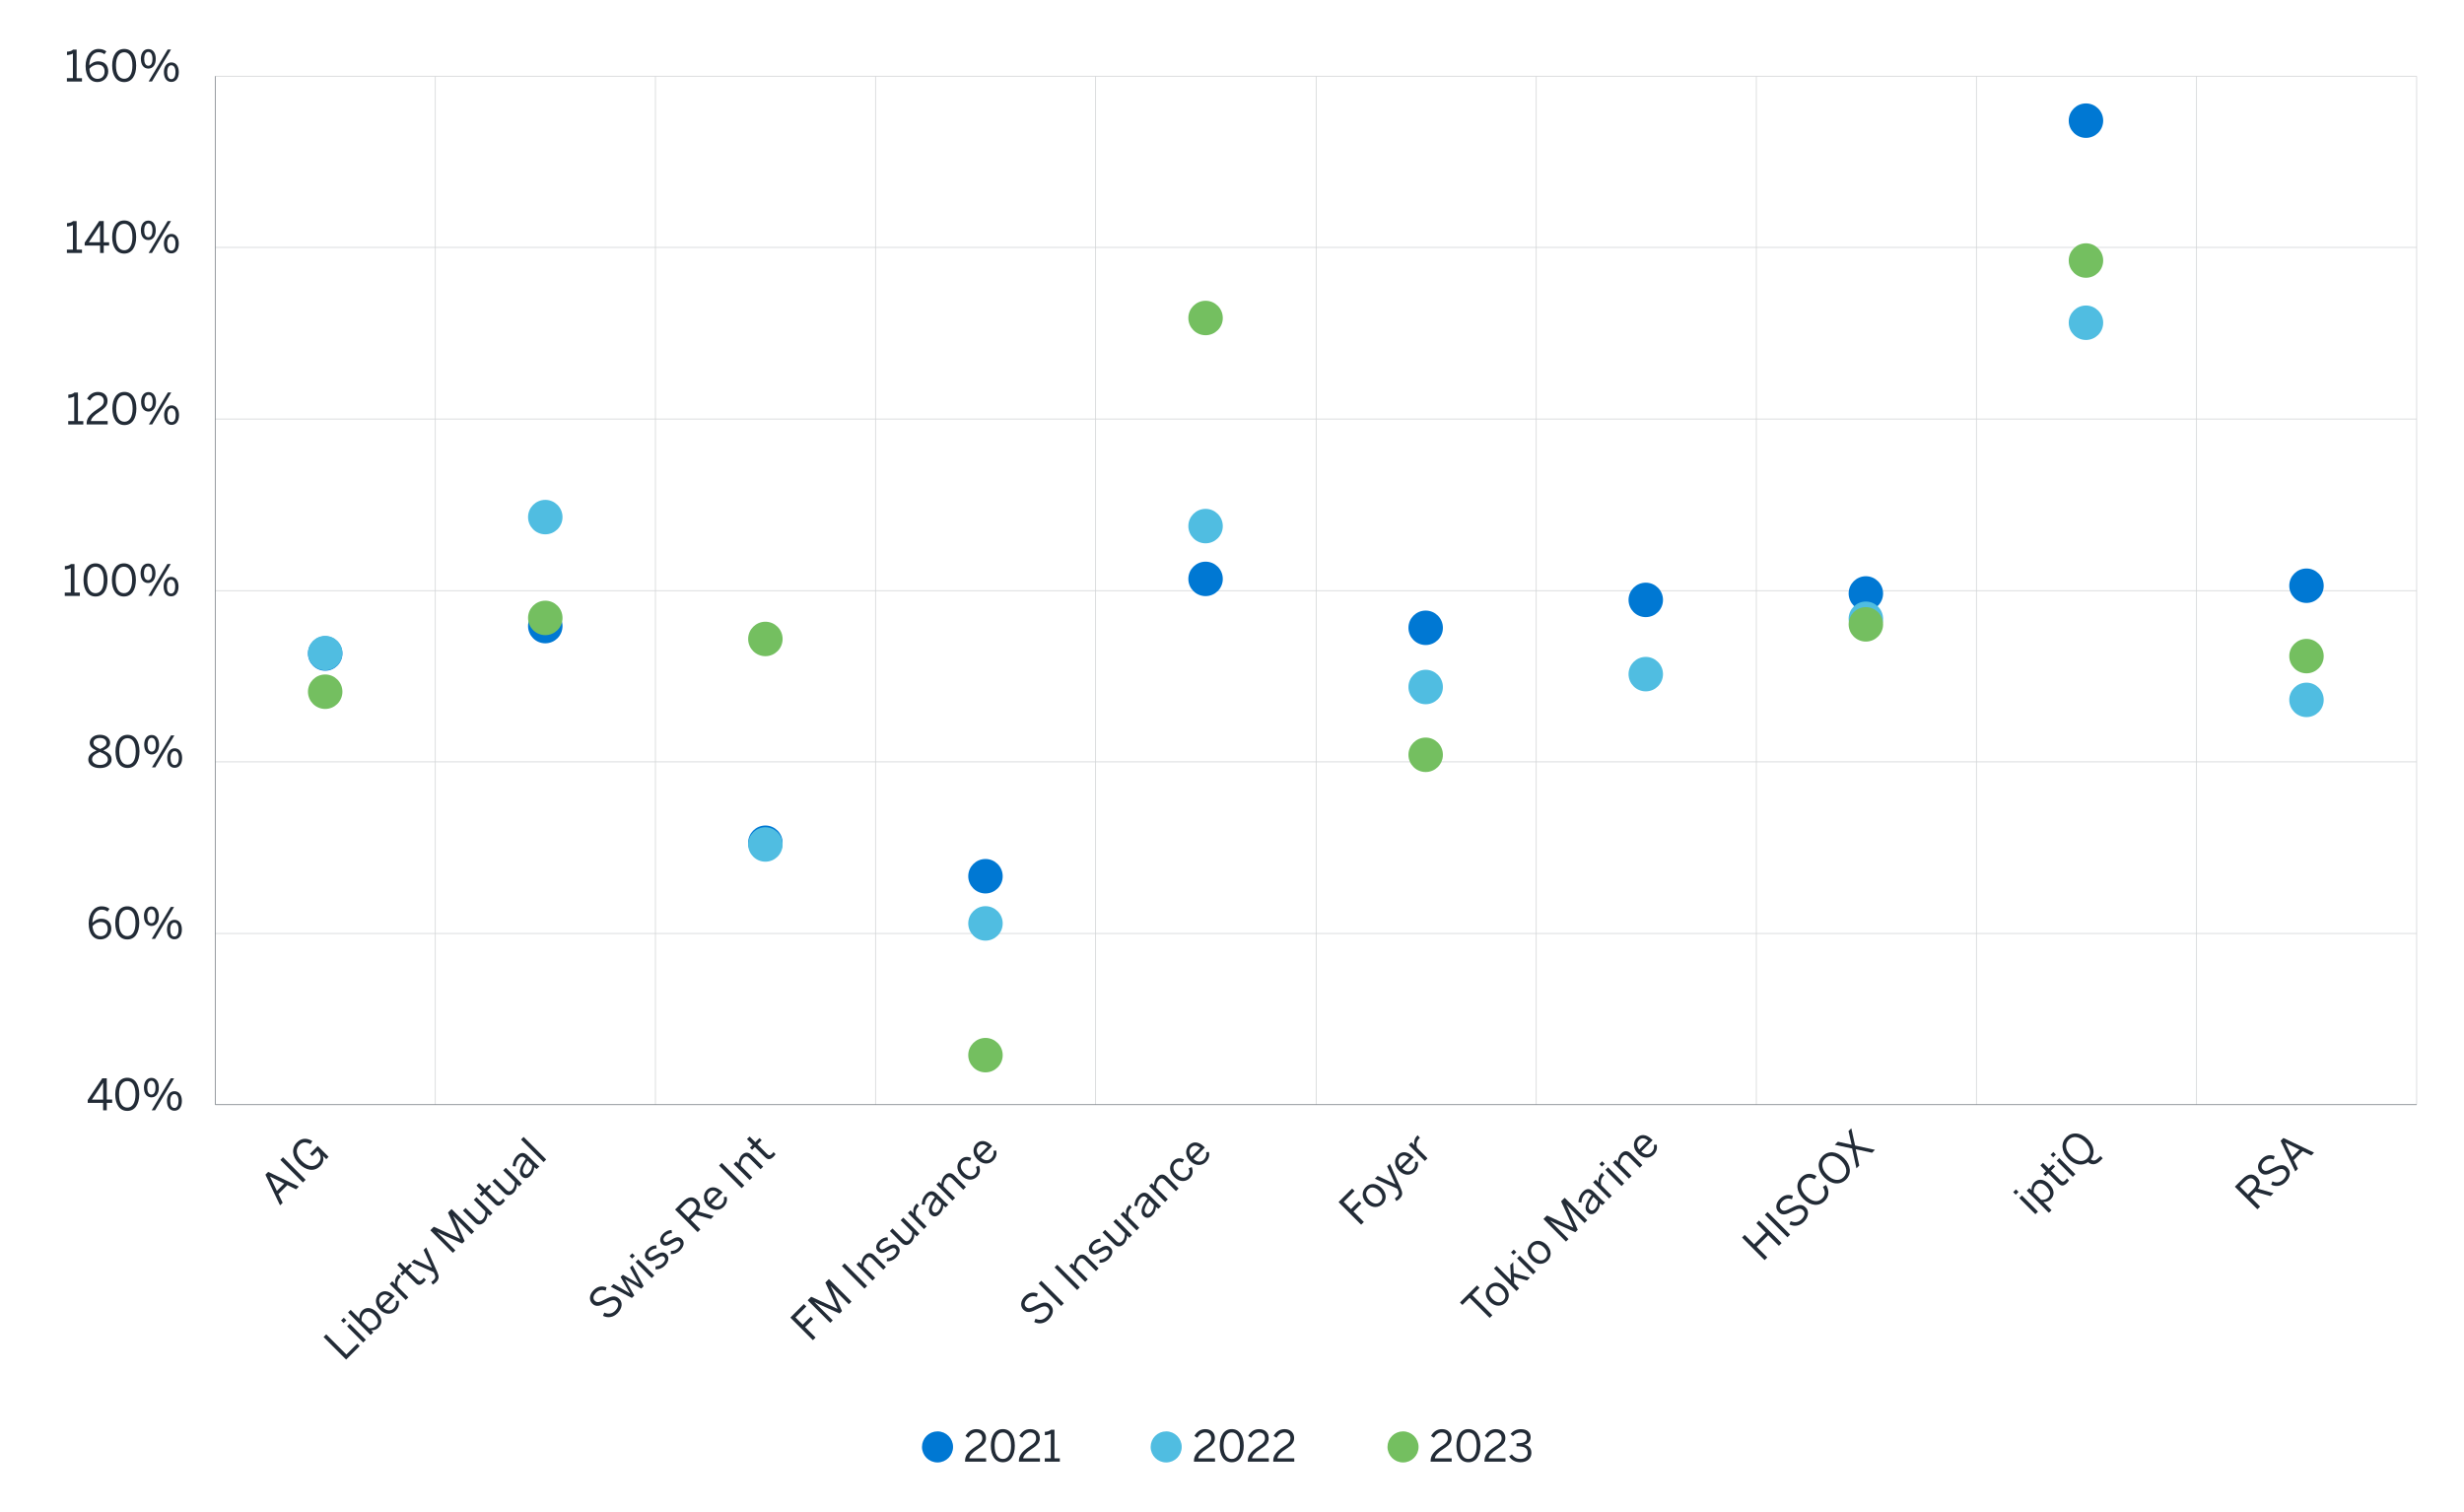 <?xml version="1.0" encoding="UTF-8"?><svg id="a" xmlns="http://www.w3.org/2000/svg" viewBox="0 0 800 491"><defs><style>.b{fill:#222b36;}.c{stroke:#7a8086;}.c,.d,.e,.f,.g{fill:none;stroke-linejoin:round;}.c,.g{stroke-width:.25px;}.h{fill:#74bf60;}.d{stroke:#50bde1;}.d,.e,.f{stroke-width:.75px;}.e{stroke:#0078d3;}.f{stroke:#74bf60;}.i{fill:#0078d3;}.g{stroke:#d3d5d7;}.j{fill:#50bde1;}</style></defs><path class="g" d="M69.88,303.06h714.74M69.88,247.34h714.74M69.88,191.76h714.74M69.88,136.04h714.74M69.88,80.32h714.74M69.88,24.74h714.74"/><path class="g" d="M141.34,24.74v333.9M212.8,24.74v333.9M284.26,24.74v333.9M355.72,24.74v333.9M427.32,24.74v333.9M498.78,24.74v333.9M570.24,24.74v333.9M641.7,24.74v333.9M713.16,24.74v333.9M784.62,24.74v333.9"/><line class="c" x1="69.88" y1="358.64" x2="69.88" y2="24.74"/><line class="c" x1="69.88" y1="358.64" x2="784.62" y2="358.64"/><path class="i" d="M110.8,212.17c0,2.89-2.34,5.22-5.22,5.22s-5.22-2.34-5.22-5.22,2.34-5.22,5.22-5.22,5.22,2.34,5.22,5.22h0Z"/><path class="e" d="M110.8,212.17c0,2.89-2.34,5.22-5.22,5.22s-5.22-2.34-5.22-5.22,2.34-5.22,5.22-5.22,5.22,2.34,5.22,5.22h0Z"/><path class="i" d="M182.26,203.26c0,2.89-2.34,5.22-5.22,5.22s-5.22-2.34-5.22-5.22,2.34-5.22,5.22-5.22,5.22,2.34,5.22,5.22h0Z"/><path class="e" d="M182.26,203.26c0,2.89-2.34,5.22-5.22,5.22s-5.22-2.34-5.22-5.22,2.34-5.22,5.22-5.22,5.22,2.34,5.22,5.22h0Z"/><path class="i" d="M253.72,273.6c0,2.89-2.34,5.22-5.22,5.22s-5.22-2.34-5.22-5.22,2.34-5.22,5.22-5.22,5.22,2.34,5.22,5.22h0Z"/><path class="e" d="M253.72,273.6c0,2.89-2.34,5.22-5.22,5.22s-5.22-2.34-5.22-5.22,2.34-5.22,5.22-5.22,5.22,2.34,5.22,5.22h0Z"/><path class="i" d="M325.18,284.47c0,2.89-2.34,5.22-5.22,5.22s-5.22-2.34-5.22-5.22,2.34-5.22,5.22-5.22,5.22,2.34,5.22,5.22h0Z"/><path class="e" d="M325.18,284.47c0,2.89-2.34,5.22-5.22,5.22s-5.22-2.34-5.22-5.22,2.34-5.22,5.22-5.22,5.22,2.34,5.22,5.22h0Z"/><path class="i" d="M396.64,187.94c0,2.89-2.34,5.22-5.22,5.22s-5.22-2.34-5.22-5.22,2.34-5.22,5.22-5.22,5.22,2.34,5.22,5.22h0Z"/><path class="e" d="M396.64,187.94c0,2.89-2.34,5.22-5.22,5.22s-5.22-2.34-5.22-5.22,2.34-5.22,5.22-5.22,5.22,2.34,5.22,5.22h0Z"/><path class="i" d="M468.1,203.82c0,2.89-2.34,5.22-5.22,5.22s-5.22-2.34-5.22-5.22,2.34-5.22,5.22-5.22,5.22,2.34,5.22,5.22h0Z"/><path class="e" d="M468.1,203.82c0,2.89-2.34,5.22-5.22,5.22s-5.22-2.34-5.22-5.22,2.34-5.22,5.22-5.22,5.22,2.34,5.22,5.22h0Z"/><path class="i" d="M539.56,194.76c0,2.89-2.34,5.22-5.22,5.22s-5.22-2.34-5.22-5.22,2.34-5.22,5.22-5.22,5.22,2.34,5.22,5.22h0Z"/><path class="e" d="M539.56,194.76c0,2.89-2.34,5.22-5.22,5.22s-5.22-2.34-5.22-5.22,2.34-5.22,5.22-5.22,5.22,2.34,5.22,5.22h0Z"/><path class="i" d="M611.02,192.67c0,2.89-2.34,5.22-5.22,5.22s-5.22-2.34-5.22-5.22,2.34-5.22,5.22-5.22,5.22,2.34,5.22,5.22h0Z"/><path class="e" d="M611.02,192.67c0,2.89-2.34,5.22-5.22,5.22s-5.22-2.34-5.22-5.22,2.34-5.22,5.22-5.22,5.22,2.34,5.22,5.22h0Z"/><path class="i" d="M682.48,39.17c0,2.89-2.34,5.22-5.22,5.22s-5.22-2.34-5.22-5.22,2.34-5.22,5.22-5.22,5.22,2.34,5.22,5.22h0Z"/><path class="e" d="M682.48,39.17c0,2.89-2.34,5.22-5.22,5.22s-5.22-2.34-5.22-5.22,2.34-5.22,5.22-5.22,5.22,2.34,5.22,5.22h0Z"/><path class="i" d="M754.08,190.16c0,2.89-2.34,5.22-5.22,5.22s-5.22-2.34-5.22-5.22,2.34-5.22,5.22-5.22,5.22,2.34,5.22,5.22h0Z"/><path class="e" d="M754.08,190.16c0,2.89-2.34,5.22-5.22,5.22s-5.22-2.34-5.22-5.22,2.34-5.22,5.22-5.22,5.22,2.34,5.22,5.22h0Z"/><path class="j" d="M110.8,212.03c0,2.89-2.34,5.22-5.22,5.22s-5.22-2.34-5.22-5.22,2.34-5.22,5.22-5.22,5.22,2.34,5.22,5.22h0Z"/><path class="d" d="M110.8,212.03c0,2.89-2.34,5.22-5.22,5.22s-5.22-2.34-5.22-5.22,2.34-5.22,5.22-5.22,5.22,2.34,5.22,5.22h0Z"/><path class="j" d="M182.26,167.88c0,2.89-2.34,5.22-5.22,5.22s-5.22-2.34-5.22-5.22,2.34-5.22,5.22-5.22,5.22,2.34,5.22,5.22h0Z"/><path class="d" d="M182.26,167.88c0,2.89-2.34,5.22-5.22,5.22s-5.22-2.34-5.22-5.22,2.34-5.22,5.22-5.22,5.22,2.34,5.22,5.22h0Z"/><path class="j" d="M253.72,274.16c0,2.89-2.34,5.22-5.22,5.22s-5.22-2.34-5.22-5.22,2.34-5.22,5.22-5.22,5.22,2.34,5.22,5.22h0Z"/><path class="d" d="M253.72,274.16c0,2.89-2.34,5.22-5.22,5.22s-5.22-2.34-5.22-5.22,2.34-5.22,5.22-5.22,5.22,2.34,5.22,5.22h0Z"/><path class="j" d="M325.18,299.79c0,2.89-2.34,5.22-5.22,5.22s-5.22-2.34-5.22-5.22,2.34-5.22,5.22-5.22,5.22,2.34,5.22,5.22h0Z"/><path class="d" d="M325.18,299.79c0,2.89-2.34,5.22-5.22,5.22s-5.22-2.34-5.22-5.22,2.34-5.22,5.22-5.22,5.22,2.34,5.22,5.22h0Z"/><path class="j" d="M396.64,170.8c0,2.89-2.34,5.22-5.22,5.22s-5.22-2.34-5.22-5.22,2.34-5.22,5.22-5.22,5.22,2.34,5.22,5.22h0Z"/><path class="d" d="M396.64,170.8c0,2.89-2.34,5.22-5.22,5.22s-5.22-2.34-5.22-5.22,2.34-5.22,5.22-5.22,5.22,2.34,5.22,5.22h0Z"/><path class="j" d="M468.1,223.04c0,2.89-2.34,5.22-5.22,5.22s-5.22-2.34-5.22-5.22,2.34-5.22,5.22-5.22,5.22,2.34,5.22,5.22h0Z"/><path class="d" d="M468.1,223.04c0,2.89-2.34,5.22-5.22,5.22s-5.22-2.34-5.22-5.22,2.34-5.22,5.22-5.22,5.22,2.34,5.22,5.22h0Z"/><path class="j" d="M539.56,218.86c0,2.89-2.34,5.22-5.22,5.22s-5.22-2.34-5.22-5.22,2.34-5.22,5.22-5.22,5.22,2.34,5.22,5.22h0Z"/><path class="d" d="M539.56,218.86c0,2.89-2.34,5.22-5.22,5.22s-5.22-2.34-5.22-5.22,2.34-5.22,5.22-5.22,5.22,2.34,5.22,5.22h0Z"/><path class="j" d="M611.02,200.89c0,2.89-2.34,5.22-5.22,5.22s-5.22-2.34-5.22-5.22,2.34-5.22,5.22-5.22,5.22,2.34,5.22,5.22h0Z"/><path class="d" d="M611.02,200.89c0,2.89-2.34,5.22-5.22,5.22s-5.22-2.34-5.22-5.22,2.34-5.22,5.22-5.22,5.22,2.34,5.22,5.22h0Z"/><path class="j" d="M682.48,104.78c0,2.89-2.34,5.22-5.22,5.22s-5.22-2.34-5.22-5.22,2.34-5.22,5.22-5.22,5.22,2.34,5.22,5.22h0Z"/><path class="d" d="M682.48,104.78c0,2.89-2.34,5.22-5.22,5.22s-5.22-2.34-5.22-5.22,2.34-5.22,5.22-5.22,5.22,2.34,5.22,5.22h0Z"/><path class="j" d="M754.08,227.22c0,2.89-2.34,5.22-5.22,5.22s-5.22-2.34-5.22-5.22,2.34-5.22,5.22-5.22,5.22,2.34,5.22,5.22h0Z"/><path class="d" d="M754.08,227.22c0,2.89-2.34,5.22-5.22,5.22s-5.22-2.34-5.22-5.22,2.34-5.22,5.22-5.22,5.22,2.34,5.22,5.22h0Z"/><path class="h" d="M110.8,224.57c0,2.89-2.34,5.22-5.22,5.22s-5.22-2.34-5.22-5.22,2.34-5.22,5.22-5.22,5.22,2.34,5.22,5.22h0Z"/><path class="f" d="M110.8,224.57c0,2.89-2.34,5.22-5.22,5.22s-5.22-2.34-5.22-5.22,2.34-5.22,5.22-5.22,5.22,2.34,5.22,5.22h0Z"/><path class="h" d="M182.26,200.61c0,2.89-2.34,5.22-5.22,5.22s-5.22-2.34-5.22-5.22,2.34-5.22,5.22-5.22,5.22,2.34,5.22,5.22h0Z"/><path class="f" d="M182.26,200.61c0,2.89-2.34,5.22-5.22,5.22s-5.22-2.34-5.22-5.22,2.34-5.22,5.22-5.22,5.22,2.34,5.22,5.22h0Z"/><path class="h" d="M253.72,207.44c0,2.89-2.34,5.22-5.22,5.22s-5.22-2.34-5.22-5.22,2.34-5.22,5.22-5.22,5.22,2.34,5.22,5.22h0Z"/><path class="f" d="M253.72,207.44c0,2.89-2.34,5.22-5.22,5.22s-5.22-2.34-5.22-5.22,2.34-5.22,5.22-5.22,5.22,2.34,5.22,5.22h0Z"/><path class="h" d="M325.18,342.56c0,2.89-2.34,5.22-5.22,5.22s-5.22-2.34-5.22-5.22,2.34-5.22,5.22-5.22,5.22,2.34,5.22,5.22h0Z"/><path class="f" d="M325.18,342.56c0,2.89-2.34,5.22-5.22,5.22s-5.22-2.34-5.22-5.22,2.34-5.22,5.22-5.22,5.22,2.34,5.22,5.22h0Z"/><path class="h" d="M396.64,103.24c0,2.89-2.34,5.22-5.22,5.22s-5.22-2.34-5.22-5.22,2.34-5.22,5.22-5.22,5.22,2.34,5.22,5.22h0Z"/><path class="f" d="M396.64,103.24c0,2.89-2.34,5.22-5.22,5.22s-5.22-2.34-5.22-5.22,2.34-5.22,5.22-5.22,5.22,2.34,5.22,5.22h0Z"/><path class="h" d="M468.1,245.05c0,2.89-2.34,5.22-5.22,5.22s-5.22-2.34-5.22-5.22,2.34-5.22,5.22-5.22,5.22,2.34,5.22,5.22h0Z"/><path class="f" d="M468.1,245.05c0,2.89-2.34,5.22-5.22,5.22s-5.22-2.34-5.22-5.22,2.34-5.22,5.22-5.22,5.22,2.34,5.22,5.22h0Z"/><path class="h" d="M611.02,202.7c0,2.89-2.34,5.22-5.22,5.22s-5.22-2.34-5.22-5.22,2.34-5.22,5.22-5.22,5.22,2.34,5.22,5.22h0Z"/><path class="f" d="M611.02,202.7c0,2.89-2.34,5.22-5.22,5.22s-5.22-2.34-5.22-5.22,2.34-5.22,5.22-5.22,5.22,2.34,5.22,5.22h0Z"/><path class="h" d="M682.48,84.58c0,2.89-2.34,5.22-5.22,5.22s-5.22-2.34-5.22-5.22,2.34-5.22,5.22-5.22,5.22,2.34,5.22,5.22h0Z"/><path class="f" d="M682.48,84.58c0,2.89-2.34,5.22-5.22,5.22s-5.22-2.34-5.22-5.22,2.34-5.22,5.22-5.22,5.22,2.34,5.22,5.22h0Z"/><path class="h" d="M754.08,213.01c0,2.89-2.34,5.22-5.22,5.22s-5.22-2.34-5.22-5.22,2.34-5.22,5.22-5.22,5.22,2.34,5.22,5.22h0Z"/><path class="f" d="M754.08,213.01c0,2.89-2.34,5.22-5.22,5.22s-5.22-2.34-5.22-5.22,2.34-5.22,5.22-5.22,5.22,2.34,5.22,5.22h0Z"/><path class="b" d="M33.48,360.46v-2.4h-5v-.94l4.72-7.03h1.47v6.89h1.75v1.08h-1.75v2.4h-1.19ZM29.84,356.99h3.64v-5.45h-.03l-3.61,5.45Z"/><path class="b" d="M37.42,355.28c0-3.24,1.43-5.38,3.91-5.38s3.88,2.14,3.88,5.38-1.39,5.38-3.88,5.38-3.91-2.14-3.91-5.38ZM43.99,355.28c0-2.82-1.04-4.29-2.66-4.29s-2.68,1.47-2.68,4.29,1.04,4.3,2.68,4.3,2.66-1.48,2.66-4.3Z"/><path class="b" d="M46.73,353.13c0-1.95.95-3.19,2.44-3.19s2.4,1.23,2.4,3.15-.88,3.18-2.41,3.18-2.42-1.27-2.42-3.14ZM50.49,353.12c0-1.37-.48-2.25-1.34-2.25s-1.34.94-1.34,2.23c0,1.37.46,2.26,1.36,2.26s1.33-.94,1.33-2.23ZM49.25,360.46l6.19-10.37h1.09l-6.19,10.37h-1.09ZM54.21,357.46c0-1.95.95-3.19,2.44-3.19s2.4,1.23,2.4,3.15-.9,3.18-2.42,3.18-2.41-1.29-2.41-3.14ZM57.97,357.44c0-1.37-.48-2.24-1.36-2.24s-1.34.94-1.34,2.23c0,1.37.46,2.27,1.36,2.27s1.34-.97,1.34-2.25Z"/><path class="b" d="M28.79,299.8c0-3.33,1.79-5.56,4.2-5.56,1.15,0,1.98.36,2.54.81l-.62.91c-.52-.39-1.06-.64-1.96-.64-1.79,0-2.93,1.81-2.96,4.27.67-.7,1.62-1.32,2.89-1.32,2.12,0,3.26,1.3,3.26,3.25s-1.48,3.47-3.57,3.47-3.78-1.67-3.78-5.2ZM34.96,301.56c0-1.29-.64-2.23-2.25-2.23-1.09,0-2.1.6-2.68,1.37.2,2.27,1.26,3.25,2.62,3.25s2.31-.88,2.31-2.4Z"/><path class="b" d="M37.42,299.62c0-3.24,1.43-5.38,3.91-5.38s3.88,2.14,3.88,5.38-1.39,5.38-3.88,5.38-3.91-2.14-3.91-5.38ZM43.99,299.62c0-2.82-1.04-4.29-2.66-4.29s-2.68,1.47-2.68,4.29,1.04,4.3,2.68,4.3,2.66-1.48,2.66-4.3Z"/><path class="b" d="M46.73,297.48c0-1.95.95-3.19,2.44-3.19s2.4,1.23,2.4,3.15-.88,3.18-2.41,3.18-2.42-1.27-2.42-3.14ZM50.49,297.47c0-1.37-.48-2.25-1.34-2.25s-1.34.94-1.34,2.23c0,1.37.46,2.26,1.36,2.26s1.33-.94,1.33-2.23ZM49.25,304.81l6.19-10.37h1.09l-6.19,10.37h-1.09ZM54.21,301.81c0-1.95.95-3.19,2.44-3.19s2.4,1.23,2.4,3.15-.9,3.18-2.42,3.18-2.41-1.29-2.41-3.14ZM57.97,301.78c0-1.37-.48-2.24-1.36-2.24s-1.34.94-1.34,2.23c0,1.37.46,2.27,1.36,2.27s1.34-.97,1.34-2.25Z"/><path class="b" d="M28.67,246.6c0-1.43,1.04-2.26,2.66-2.94-1.36-.63-2.19-1.29-2.19-2.56s1.2-2.55,3.32-2.55,3.29,1.27,3.29,2.55c0,1.2-.8,1.89-2.2,2.52,1.68.73,2.68,1.46,2.68,2.98s-1.39,2.76-3.77,2.76-3.8-1.2-3.8-2.76ZM35.01,246.53c0-1.09-.92-1.7-2.63-2.41-1.68.76-2.48,1.37-2.48,2.41s1.05,1.81,2.56,1.81,2.55-.7,2.55-1.81ZM34.56,241.16c0-.78-.64-1.58-2.1-1.58s-2.12.76-2.12,1.54c0,.95.69,1.4,2.17,2.05,1.44-.64,2.04-1.09,2.04-2Z"/><path class="b" d="M37.5,243.95c0-3.24,1.43-5.38,3.91-5.38s3.88,2.14,3.88,5.38-1.39,5.38-3.88,5.38-3.91-2.14-3.91-5.38ZM44.07,243.95c0-2.82-1.04-4.29-2.66-4.29s-2.68,1.47-2.68,4.29,1.04,4.3,2.68,4.3,2.66-1.48,2.66-4.3Z"/><path class="b" d="M46.81,241.81c0-1.95.95-3.19,2.44-3.19s2.4,1.23,2.4,3.15-.88,3.18-2.41,3.18-2.42-1.27-2.42-3.14ZM50.58,241.79c0-1.37-.48-2.25-1.34-2.25s-1.34.94-1.34,2.23c0,1.37.46,2.26,1.36,2.26s1.33-.94,1.33-2.23ZM49.33,249.13l6.19-10.37h1.09l-6.19,10.37h-1.09ZM54.29,246.13c0-1.95.95-3.19,2.44-3.19s2.4,1.23,2.4,3.15-.9,3.18-2.42,3.18-2.41-1.29-2.41-3.14ZM58.06,246.11c0-1.37-.48-2.24-1.36-2.24s-1.34.94-1.34,2.23c0,1.37.46,2.27,1.36,2.27s1.34-.97,1.34-2.25Z"/><path class="b" d="M21.03,193.47v-1.09h1.95v-7.98c-.5.27-1.32.48-1.92.48v-1.09c.8-.03,1.51-.24,1.98-.67h1.15v9.27h1.74v1.09h-4.89Z"/><path class="b" d="M27.11,188.28c0-3.24,1.43-5.38,3.91-5.38s3.88,2.14,3.88,5.38-1.39,5.38-3.88,5.38-3.91-2.14-3.91-5.38ZM33.68,188.28c0-2.82-1.04-4.29-2.66-4.29s-2.68,1.47-2.68,4.29,1.04,4.3,2.68,4.3,2.66-1.48,2.66-4.3Z"/><path class="b" d="M36.33,188.28c0-3.24,1.43-5.38,3.91-5.38s3.88,2.14,3.88,5.38-1.39,5.38-3.88,5.38-3.91-2.14-3.91-5.38ZM42.9,188.28c0-2.82-1.04-4.29-2.66-4.29s-2.68,1.47-2.68,4.29,1.04,4.3,2.68,4.3,2.66-1.48,2.66-4.3Z"/><path class="b" d="M45.64,186.14c0-1.95.95-3.19,2.44-3.19s2.4,1.23,2.4,3.15-.88,3.18-2.41,3.18-2.42-1.27-2.42-3.14ZM49.41,186.13c0-1.37-.48-2.26-1.34-2.26s-1.34.94-1.34,2.23c0,1.37.46,2.25,1.36,2.25s1.33-.94,1.33-2.23ZM48.16,193.47l6.19-10.37h1.09l-6.19,10.37h-1.09ZM53.12,190.47c0-1.95.95-3.19,2.44-3.19s2.4,1.23,2.4,3.15-.9,3.18-2.42,3.18-2.41-1.29-2.41-3.14ZM56.89,190.44c0-1.37-.48-2.24-1.36-2.24s-1.34.94-1.34,2.23c0,1.37.46,2.27,1.36,2.27s1.34-.97,1.34-2.25Z"/><path class="b" d="M22.15,137.8v-1.09h1.95v-7.98c-.5.27-1.32.48-1.92.48v-1.09c.8-.03,1.51-.24,1.98-.67h1.15v9.27h1.74v1.09h-4.89Z"/><path class="b" d="M28.12,137.8v-.22c0-1.5.67-2.9,3.4-4.65,1.56-.99,2.19-1.62,2.19-2.73s-.71-1.86-1.95-1.86c-1.06,0-1.92.59-2.54,1.71l-.95-.59c.76-1.37,1.93-2.21,3.54-2.21,1.92,0,3.1,1.18,3.1,2.87,0,1.36-.62,2.28-2.61,3.54-1.81,1.15-2.69,2.17-2.8,3.05h5.46v1.09h-6.85Z"/><path class="b" d="M36.49,132.62c0-3.24,1.43-5.38,3.91-5.38s3.88,2.14,3.88,5.38-1.39,5.38-3.88,5.38-3.91-2.14-3.91-5.38ZM43.06,132.62c0-2.82-1.04-4.29-2.66-4.29s-2.68,1.47-2.68,4.29,1.04,4.3,2.68,4.3,2.66-1.48,2.66-4.3Z"/><path class="b" d="M45.8,130.48c0-1.95.95-3.19,2.44-3.19s2.4,1.23,2.4,3.15-.88,3.18-2.41,3.18-2.42-1.27-2.42-3.14ZM49.57,130.46c0-1.37-.48-2.26-1.34-2.26s-1.34.94-1.34,2.23c0,1.37.46,2.25,1.36,2.25s1.33-.94,1.33-2.23ZM48.32,137.8l6.19-10.37h1.09l-6.19,10.37h-1.09ZM53.28,134.8c0-1.95.95-3.19,2.44-3.19s2.4,1.23,2.4,3.15-.9,3.18-2.42,3.18-2.41-1.29-2.41-3.14ZM57.05,134.78c0-1.37-.48-2.24-1.36-2.24s-1.34.94-1.34,2.23c0,1.37.46,2.27,1.36,2.27s1.34-.97,1.34-2.25Z"/><path class="b" d="M21.72,82.13v-1.09h1.95v-7.98c-.5.27-1.32.48-1.92.48v-1.09c.8-.03,1.51-.24,1.98-.67h1.15v9.27h1.74v1.09h-4.89Z"/><path class="b" d="M32.49,82.13v-2.4h-5v-.94l4.72-7.03h1.47v6.89h1.75v1.08h-1.75v2.4h-1.19ZM28.84,78.66h3.64v-5.45h-.03l-3.61,5.45Z"/><path class="b" d="M36.42,76.95c0-3.24,1.43-5.38,3.91-5.38s3.88,2.14,3.88,5.38-1.39,5.38-3.88,5.38-3.91-2.14-3.91-5.38ZM42.99,76.95c0-2.82-1.04-4.29-2.66-4.29s-2.68,1.47-2.68,4.29,1.04,4.3,2.68,4.3,2.66-1.48,2.66-4.3Z"/><path class="b" d="M45.73,74.8c0-1.95.95-3.19,2.44-3.19s2.4,1.23,2.4,3.15-.88,3.18-2.41,3.18-2.42-1.27-2.42-3.14ZM49.5,74.79c0-1.37-.48-2.26-1.34-2.26s-1.34.94-1.34,2.23c0,1.37.46,2.26,1.36,2.26s1.33-.94,1.33-2.23ZM48.25,82.13l6.19-10.37h1.09l-6.19,10.37h-1.09ZM53.21,79.13c0-1.95.95-3.19,2.44-3.19s2.4,1.23,2.4,3.15-.9,3.18-2.42,3.18-2.41-1.29-2.41-3.14ZM56.98,79.1c0-1.37-.48-2.24-1.36-2.24s-1.34.94-1.34,2.23c0,1.37.46,2.27,1.36,2.27s1.34-.97,1.34-2.25Z"/><path class="b" d="M21.72,26.46v-1.09h1.95v-7.98c-.5.27-1.32.48-1.92.48v-1.09c.8-.03,1.51-.24,1.98-.67h1.15v9.27h1.74v1.09h-4.89Z"/><path class="b" d="M27.79,21.45c0-3.33,1.79-5.56,4.2-5.56,1.15,0,1.98.36,2.54.81l-.62.91c-.52-.39-1.06-.64-1.96-.64-1.79,0-2.93,1.81-2.96,4.27.67-.7,1.62-1.32,2.89-1.32,2.11,0,3.26,1.3,3.26,3.25s-1.48,3.47-3.57,3.47-3.78-1.67-3.78-5.2ZM33.96,23.21c0-1.29-.64-2.23-2.25-2.23-1.09,0-2.1.6-2.68,1.37.2,2.27,1.26,3.25,2.62,3.25s2.31-.88,2.31-2.4Z"/><path class="b" d="M36.42,21.27c0-3.24,1.43-5.38,3.91-5.38s3.88,2.14,3.88,5.38-1.39,5.38-3.88,5.38-3.91-2.14-3.91-5.38ZM42.99,21.27c0-2.82-1.04-4.29-2.66-4.29s-2.68,1.47-2.68,4.29,1.04,4.3,2.68,4.3,2.66-1.48,2.66-4.3Z"/><path class="b" d="M45.73,19.13c0-1.95.95-3.19,2.44-3.19s2.4,1.23,2.4,3.15-.88,3.18-2.41,3.18-2.42-1.27-2.42-3.14ZM49.5,19.12c0-1.37-.48-2.26-1.34-2.26s-1.34.94-1.34,2.23c0,1.37.46,2.26,1.36,2.26s1.33-.94,1.33-2.23ZM48.25,26.46l6.19-10.37h1.09l-6.19,10.37h-1.09ZM53.21,23.46c0-1.95.95-3.19,2.44-3.19s2.4,1.23,2.4,3.15-.9,3.18-2.42,3.18-2.41-1.29-2.41-3.14ZM56.98,23.43c0-1.37-.48-2.24-1.36-2.24s-1.34.94-1.34,2.23c0,1.37.46,2.27,1.36,2.27s1.34-.97,1.34-2.25Z"/><path class="i" d="M309.06,469.75c0,2.58-2.09,4.67-4.67,4.67s-4.67-2.09-4.67-4.67,2.09-4.67,4.67-4.67,4.67,2.09,4.67,4.67h0Z"/><path class="e" d="M309.06,469.75c0,2.58-2.09,4.67-4.67,4.67s-4.67-2.09-4.67-4.67,2.09-4.67,4.67-4.67,4.67,2.09,4.67,4.67h0Z"/><path class="b" d="M313.33,474.53v-.22c0-1.5.67-2.9,3.4-4.65,1.56-.99,2.19-1.62,2.19-2.73s-.71-1.86-1.95-1.86c-1.06,0-1.92.59-2.54,1.71l-.95-.59c.76-1.37,1.93-2.21,3.54-2.21,1.92,0,3.1,1.18,3.1,2.87,0,1.36-.62,2.28-2.61,3.54-1.81,1.15-2.69,2.17-2.8,3.05h5.46v1.09h-6.85Z"/><path class="b" d="M321.7,469.35c0-3.24,1.43-5.38,3.91-5.38s3.88,2.14,3.88,5.38-1.39,5.38-3.88,5.38-3.91-2.14-3.91-5.38ZM328.27,469.35c0-2.82-1.04-4.29-2.66-4.29s-2.68,1.47-2.68,4.29,1.04,4.3,2.68,4.3,2.66-1.48,2.66-4.3Z"/><path class="b" d="M330.81,474.53v-.22c0-1.5.67-2.9,3.4-4.65,1.56-.99,2.19-1.62,2.19-2.73s-.71-1.86-1.95-1.86c-1.06,0-1.92.59-2.54,1.71l-.95-.59c.76-1.37,1.93-2.21,3.54-2.21,1.92,0,3.1,1.18,3.1,2.87,0,1.36-.62,2.28-2.61,3.54-1.81,1.15-2.69,2.17-2.8,3.05h5.46v1.09h-6.85Z"/><path class="b" d="M339.21,474.53v-1.09h1.95v-7.98c-.5.27-1.32.48-1.92.48v-1.09c.8-.03,1.51-.24,1.97-.67h1.15v9.27h1.74v1.09h-4.89Z"/><path class="j" d="M383.3,469.75c0,2.58-2.09,4.67-4.67,4.67s-4.67-2.09-4.67-4.67,2.09-4.67,4.67-4.67,4.67,2.09,4.67,4.67h0Z"/><path class="d" d="M383.3,469.75c0,2.58-2.09,4.67-4.67,4.67s-4.67-2.09-4.67-4.67,2.09-4.67,4.67-4.67,4.67,2.09,4.67,4.67h0Z"/><path class="b" d="M387.65,474.53v-.22c0-1.5.67-2.9,3.4-4.65,1.56-.99,2.19-1.62,2.19-2.73s-.71-1.86-1.95-1.86c-1.06,0-1.92.59-2.54,1.71l-.95-.59c.76-1.37,1.93-2.21,3.54-2.21,1.92,0,3.1,1.18,3.1,2.87,0,1.36-.62,2.28-2.61,3.54-1.81,1.15-2.69,2.17-2.8,3.05h5.46v1.09h-6.85Z"/><path class="b" d="M396.02,469.35c0-3.24,1.43-5.38,3.91-5.38s3.88,2.14,3.88,5.38-1.39,5.38-3.88,5.38-3.91-2.14-3.91-5.38ZM402.59,469.35c0-2.82-1.04-4.29-2.66-4.29s-2.68,1.47-2.68,4.29,1.04,4.3,2.68,4.3,2.66-1.48,2.66-4.3Z"/><path class="b" d="M405.13,474.53v-.22c0-1.5.67-2.9,3.4-4.65,1.55-.99,2.18-1.62,2.18-2.73s-.71-1.86-1.95-1.86c-1.06,0-1.92.59-2.54,1.71l-.95-.59c.76-1.37,1.93-2.21,3.54-2.21,1.92,0,3.1,1.18,3.1,2.87,0,1.36-.62,2.28-2.61,3.54-1.81,1.15-2.69,2.17-2.8,3.05h5.46v1.09h-6.85Z"/><path class="b" d="M413.39,474.53v-.22c0-1.5.67-2.9,3.4-4.65,1.55-.99,2.18-1.62,2.18-2.73s-.71-1.86-1.95-1.86c-1.06,0-1.92.59-2.54,1.71l-.95-.59c.76-1.37,1.93-2.21,3.54-2.21,1.92,0,3.1,1.18,3.1,2.87,0,1.36-.62,2.28-2.61,3.54-1.81,1.15-2.69,2.17-2.8,3.05h5.46v1.09h-6.85Z"/><path class="h" d="M460.2,469.75c0,2.58-2.09,4.67-4.67,4.67s-4.67-2.09-4.67-4.67,2.09-4.67,4.67-4.67,4.67,2.09,4.67,4.67h0Z"/><path class="f" d="M460.2,469.75c0,2.58-2.09,4.67-4.67,4.67s-4.67-2.09-4.67-4.67,2.09-4.67,4.67-4.67,4.67,2.09,4.67,4.67h0Z"/><path class="b" d="M464.49,474.53v-.22c0-1.5.67-2.9,3.4-4.65,1.55-.99,2.18-1.62,2.18-2.73s-.71-1.86-1.95-1.86c-1.07,0-1.92.59-2.54,1.71l-.95-.59c.76-1.37,1.93-2.21,3.54-2.21,1.92,0,3.1,1.18,3.1,2.87,0,1.36-.62,2.28-2.61,3.54-1.81,1.15-2.69,2.17-2.8,3.05h5.46v1.09h-6.85Z"/><path class="b" d="M472.86,469.35c0-3.24,1.43-5.38,3.91-5.38s3.88,2.14,3.88,5.38-1.39,5.38-3.88,5.38-3.91-2.14-3.91-5.38ZM479.43,469.35c0-2.82-1.04-4.29-2.66-4.29s-2.68,1.47-2.68,4.29,1.04,4.3,2.68,4.3,2.66-1.48,2.66-4.3Z"/><path class="b" d="M481.97,474.53v-.22c0-1.5.67-2.9,3.4-4.65,1.55-.99,2.18-1.62,2.18-2.73s-.71-1.86-1.95-1.86c-1.07,0-1.92.59-2.54,1.71l-.95-.59c.76-1.37,1.93-2.21,3.54-2.21,1.92,0,3.1,1.18,3.1,2.87,0,1.36-.62,2.28-2.61,3.54-1.81,1.15-2.69,2.17-2.8,3.05h5.46v1.09h-6.85Z"/><path class="b" d="M489.98,472.84l.9-.67c.74,1.06,1.67,1.48,2.76,1.48,1.44,0,2.35-.73,2.35-1.96,0-1.44-.91-2.13-3.19-2.13h-.42v-1.02h.49c2.14,0,2.87-.66,2.87-1.81,0-.98-.59-1.65-2.06-1.65-1,0-1.83.46-2.44,1.18l-.8-.74c.77-.9,1.92-1.53,3.33-1.53,2.2,0,3.18,1.18,3.18,2.59,0,1.3-.77,2.17-2.02,2.45,1.54.31,2.27,1.22,2.27,2.69,0,1.75-1.39,3.01-3.57,3.01-1.55,0-2.86-.67-3.66-1.89Z"/><path class="b" d="M90.93,391.32l-4.76-9.95.91-.91,9.95,4.76-.9.9-2.82-1.38-2.91,2.91,1.38,2.82-.84.84ZM89.9,386.62l2.38-2.38-4.61-2.27-.02.02,2.25,4.63Z"/><path class="b" d="M98.35,383.9l-7.33-7.33.87-.87,7.33,7.33-.87.87Z"/><path class="b" d="M97.07,377.79c-2.33-2.33-2.49-5.06-.65-6.89,1.39-1.39,3.06-1.59,4.98-.45l-.61,1.02c-1.53-.83-2.56-.78-3.58.24-1.15,1.15-1.35,3.11.71,5.17,2.05,2.05,4.04,2.12,5.34.82,1.14-1.14,1.14-2.68-.2-4.06l-1.68,1.68-.73-.73,2.53-2.53,3.51,3.51-.76.76-1.1-1.1-.02.02c.32.89.31,2.17-.83,3.31-1.98,1.98-4.67,1.45-6.89-.77Z"/><path class="b" d="M112.38,441.4l-7.33-7.33.87-.87,6.54,6.54,3.53-3.53.79.79-4.4,4.4Z"/><path class="b" d="M111.56,429.53l-.83-.83.89-.89.83.83-.89.89ZM117.93,435.85l-5.23-5.23.85-.85,5.23,5.23-.85.85Z"/><path class="b" d="M120.52,431.91l.67.67-.85.85-7.33-7.33.85-.85,2.83,2.83c-.05-.84.1-1.78.88-2.57,1.2-1.2,3.02-1.24,4.84.58,1.82,1.82,1.76,3.65.49,4.92-.64.64-1.48.9-2.39.88ZM121.58,426.97c-1.34-1.34-2.62-1.36-3.47-.51-.6.6-.76,1.42-.72,2.33l2.4,2.4c.97.06,1.75-.17,2.31-.72.91-.91.87-2.1-.52-3.49Z"/><path class="b" d="M123.36,425.19c-1.9-1.9-1.46-3.99-.36-5.09,1.24-1.24,3.05-1.31,4.94.58l.18.18-3.7,3.69c1.21,1.15,2.53,1.1,3.39.24.75-.75.87-1.49.72-2.43l.93-.06c.21,1.18-.04,2.26-1.02,3.24-1.24,1.24-3.27,1.47-5.09-.36ZM126.65,421.01c-1-.86-2.08-1.05-2.94-.19-.7.7-.88,1.85.08,3.05l2.86-2.86Z"/><path class="b" d="M131.74,422.04l-5.23-5.23.85-.85.97.97.02-.02c-.22-.99-.08-2.08.94-3.1l.11-.11.73.85s-.23.21-.26.24c-.83.83-1.02,1.89-.66,3.02l3.38,3.38-.85.85Z"/><path class="b" d="M134.81,416.44l-3.26-3.26-.91.91-.7-.7.91-.91-1.86-1.86.85-.85,1.86,1.86,1.36-1.36.7.7-1.36,1.36,3.07,3.07c.55.56,1.01.66,1.64.02.19-.19.37-.43.46-.6l.7.7c-.12.18-.42.53-.68.8-1.1,1.1-1.88,1.03-2.79.12Z"/><path class="b" d="M140.5,417.05l-.48-.88c.19-.11.5-.32.86-.68.54-.54.56-1.02.26-1.74l-.32-.71-7.28-3.24.9-.9,5.76,2.69.02-.02-2.69-5.76.86-.86,3.59,8.06c.56,1.28.65,2.18-.37,3.2-.47.47-.81.69-1.11.85Z"/><path class="b" d="M147.04,406.74l-7.33-7.33,1.14-1.14,8.54,3.92.02-.02-3.96-8.5,1.16-1.16,7.33,7.33-.86.86-5.93-5.93-.02.02c.29.49.58,1.14.9,1.79l2.83,6.34-.78.78-6.34-2.83c-.66-.31-1.09-.5-1.83-.92l-.02.02,5.96,5.96-.8.8Z"/><path class="b" d="M154.08,396.79l-3.77-3.77.85-.85,3.6,3.6c.69.69,1.32.72,1.98.06.63-.63.82-1.48.85-2.54l-3.77-3.77.86-.86,5.23,5.23-.86.86-.78-.78c-.01.9-.23,1.99-1.08,2.84-1,1-2.11.98-3.1,0Z"/><path class="b" d="M160.52,390.73l-3.26-3.26-.91.91-.7-.7.91-.91-1.86-1.86.85-.85,1.86,1.86,1.36-1.36.7.7-1.36,1.36,3.07,3.07c.55.55,1.01.65,1.64.02.19-.19.37-.43.46-.6l.7.7c-.12.18-.42.53-.68.8-1.1,1.1-1.88,1.03-2.79.12Z"/><path class="b" d="M163.63,387.24l-3.77-3.77.85-.85,3.6,3.6c.69.69,1.32.72,1.98.06.63-.63.82-1.48.85-2.54l-3.77-3.77.86-.86,5.23,5.23-.86.86-.78-.78c-.01.9-.23,1.99-1.08,2.84-1,1-2.11.98-3.1,0Z"/><path class="b" d="M169.41,381.9c-1.06-1.06-.91-2.71,1.32-5.67l-.24-.24c-.65-.65-1.32-.62-1.96.02-.79.79-1.03,1.72-1.1,2.68l-.98-.09c.05-1.16.42-2.36,1.46-3.4,1.25-1.25,2.4-1.09,3.49,0l2.31,2.31c.63.63,1.06.98,1.44,1.14l-.87.87c-.29-.15-.55-.31-.84-.6-.04,1.13-.43,2.04-1.22,2.82-.9.9-1.95,1-2.79.16ZM172.78,378.29l-1.47-1.47c-1.67,2.31-1.85,3.46-1.2,4.11.5.5,1.11.43,1.65-.11.69-.69,1-1.58,1.01-2.54Z"/><path class="b" d="M176.49,377.29l-7.33-7.33.85-.85,7.33,7.33-.85.85Z"/><path class="b" d="M195.79,427.2l.41-1.06c1.35.62,2.56.38,3.55-.61s1.28-2.15.51-2.92c-.72-.72-1.48-.68-3.38.31-1.99,1.06-3.32,1.55-4.59.29-1.12-1.12-.98-2.9.42-4.3s2.92-1.5,4.23-.94l-.31,1.08c-1.28-.48-2.27-.21-3.14.66-.93.93-1.03,1.94-.41,2.56.78.78,1.54.54,3.43-.44,1.93-1.02,3.3-1.4,4.55-.15,1.21,1.21.98,3.1-.57,4.66-1.4,1.4-3.14,1.63-4.69.86Z"/><path class="b" d="M205.15,421.39l-6.82-3.64.88-.88,3.14,1.77c.82.47,1.37.77,2.2,1.29l.02-.02c-.55-.91-.83-1.39-1.3-2.21l-1.78-3.11.74-.74,3.18,1.81c.8.45,1.3.74,2.14,1.27l.02-.02c-.51-.87-.79-1.35-1.23-2.14l-1.8-3.23.8-.8,3.64,6.82-.79.79-5.2-2.98-.02.02,2.97,5.21-.78.78Z"/><path class="b" d="M205.22,408.61l-.83-.83.89-.89.83.83-.89.89ZM211.59,414.94l-5.23-5.23.85-.85,5.23,5.23-.85.85Z"/><path class="b" d="M212.84,412.11v-1.03c.82.03,1.64-.2,2.36-.91.81-.81.97-1.55.44-2.08-.53-.52-1.18-.27-2.28.42-1.38.84-2.44,1.31-3.45.3-.79-.79-.73-2.12.41-3.26.92-.92,1.81-1.22,2.75-1.25l.12,1.01c-.76.03-1.55.31-2.14.89-.76.76-.72,1.4-.36,1.76.49.48,1.08.25,2.09-.39,1.47-.89,2.57-1.42,3.65-.34,1,1,.63,2.44-.55,3.62-.94.94-2.09,1.34-3.03,1.25Z"/><path class="b" d="M217.81,407.14v-1.03c.82.03,1.64-.2,2.36-.91.81-.81.97-1.55.44-2.08s-1.18-.27-2.28.42c-1.38.84-2.44,1.31-3.45.3-.79-.79-.73-2.12.41-3.26.92-.92,1.81-1.22,2.75-1.25l.12,1.01c-.76.03-1.55.31-2.14.89-.76.76-.72,1.4-.36,1.76.48.49,1.08.25,2.09-.38,1.47-.89,2.57-1.42,3.64-.34,1,1,.63,2.44-.55,3.62-.94.94-2.09,1.34-3.03,1.25Z"/><path class="b" d="M226.51,400.02l-7.33-7.33,2.52-2.52c1.67-1.67,3.31-1.9,4.66-.56,1.18,1.18,1.13,2.46.31,3.71l5.07,1.47-.95.95-4.91-1.41-1.65,1.65,3.16,3.16-.86.86ZM223.44,395.23l1.6-1.61c1.15-1.15,1.48-2.11.48-3.11s-1.92-.65-3.09.51l-1.59,1.59,2.61,2.61Z"/><path class="b" d="M229.85,391.45c-1.9-1.9-1.46-3.99-.36-5.09,1.24-1.24,3.05-1.31,4.94.58l.18.18-3.69,3.69c1.21,1.15,2.53,1.1,3.39.24.75-.75.87-1.49.72-2.43l.93-.06c.21,1.18-.04,2.26-1.02,3.24-1.24,1.24-3.27,1.46-5.09-.36ZM233.14,387.27c-1-.86-2.08-1.05-2.94-.19-.7.7-.88,1.85.08,3.05l2.86-2.86Z"/><path class="b" d="M240.79,385.74l-7.33-7.33.87-.87,7.33,7.33-.87.87Z"/><path class="b" d="M243.42,383.12l-5.23-5.23.86-.86.78.78c0-.9.22-2,1.07-2.85,1-1,2.12-.97,3.11.02l3.77,3.77-.85.85-3.59-3.59c-.69-.69-1.32-.72-1.98-.06-.62.62-.82,1.48-.85,2.54l3.76,3.76-.86.86Z"/><path class="b" d="M248.35,375.65l-3.26-3.26-.91.91-.7-.7.91-.91-1.86-1.86.85-.85,1.86,1.86,1.36-1.36.7.7-1.36,1.36,3.07,3.07c.56.56,1.01.65,1.64.02.19-.19.37-.43.47-.61l.7.7c-.12.18-.42.54-.68.8-1.1,1.1-1.88,1.03-2.79.12Z"/><path class="b" d="M263.93,435.1l-7.33-7.33,4.4-4.4.8.8-3.53,3.53,2.36,2.36,2.59-2.59.78.78-2.6,2.6,3.39,3.39-.87.87Z"/><path class="b" d="M269.56,429.47l-7.33-7.33,1.14-1.14,8.54,3.92.02-.02-3.96-8.5,1.16-1.16,7.33,7.33-.86.86-5.93-5.93-.02.02c.29.49.58,1.14.9,1.79l2.83,6.34-.78.78-6.34-2.83c-.66-.31-1.09-.5-1.83-.92l-.02.02,5.96,5.96-.8.8Z"/><path class="b" d="M280.67,418.36l-7.33-7.33.87-.87,7.33,7.33-.87.87Z"/><path class="b" d="M283.29,415.74l-5.23-5.23.86-.86.78.78c0-.9.22-2,1.07-2.85,1-1,2.12-.97,3.11.02l3.77,3.77-.85.85-3.58-3.58c-.69-.69-1.32-.72-1.98-.06-.62.62-.82,1.48-.85,2.54l3.76,3.76-.86.86Z"/><path class="b" d="M287.94,409.5v-1.03c.82.03,1.64-.2,2.36-.91.81-.81.97-1.55.44-2.08-.53-.52-1.18-.27-2.28.42-1.38.84-2.44,1.31-3.45.3-.79-.79-.73-2.12.41-3.26.92-.92,1.81-1.22,2.75-1.25l.12,1.01c-.76.03-1.55.31-2.14.89-.76.76-.72,1.4-.36,1.76.49.49,1.08.25,2.09-.39,1.46-.89,2.56-1.42,3.64-.34,1,1,.63,2.44-.55,3.62-.94.94-2.09,1.34-3.03,1.25Z"/><path class="b" d="M292.68,403.44l-3.77-3.77.85-.85,3.6,3.6c.69.69,1.32.72,1.98.06.63-.63.82-1.48.85-2.54l-3.77-3.77.86-.86,5.23,5.23-.86.86-.78-.78c0,.9-.23,1.99-1.08,2.84-1,1-2.11.98-3.1,0Z"/><path class="b" d="M300,399.03l-5.23-5.23.85-.85.97.97.02-.02c-.22-.99-.08-2.08.94-3.1l.11-.11.73.85s-.23.21-.26.24c-.83.83-1.02,1.89-.66,3.02l3.38,3.38-.85.85Z"/><path class="b" d="M302.22,394.34c-1.06-1.06-.91-2.71,1.32-5.68l-.24-.24c-.65-.65-1.32-.62-1.96.02-.79.79-1.03,1.72-1.1,2.68l-.98-.09c.05-1.16.42-2.36,1.46-3.4,1.25-1.25,2.4-1.09,3.49,0l2.31,2.31c.63.63,1.06.98,1.44,1.14l-.87.87c-.29-.15-.55-.31-.84-.6-.04,1.13-.43,2.04-1.22,2.82-.9.9-1.95,1-2.79.16ZM305.6,390.72l-1.47-1.47c-1.67,2.31-1.85,3.46-1.2,4.11.5.5,1.11.43,1.65-.11.69-.69,1-1.58,1.01-2.54Z"/><path class="b" d="M309.25,389.78l-5.23-5.23.86-.86.78.78c0-.9.22-2,1.07-2.85,1-1,2.12-.97,3.11.02l3.77,3.77-.85.85-3.59-3.59c-.69-.69-1.32-.72-1.98-.06-.62.62-.82,1.48-.85,2.54l3.76,3.76-.86.86Z"/><path class="b" d="M312.16,381.64c-1.91-1.91-1.5-3.95-.33-5.12s2.43-1.04,3.52-.58l-.43,1.02c-.93-.42-1.7-.38-2.39.31-.75.75-.99,2.04.48,3.52,1.29,1.29,2.62,1.4,3.51.52.66-.66.78-1.36.36-2.46l.98-.43c.46,1.28.48,2.5-.65,3.62-1.21,1.21-3.26,1.4-5.05-.4Z"/><path class="b" d="M317.37,376.43c-1.9-1.9-1.46-3.99-.36-5.09,1.24-1.24,3.05-1.31,4.94.58l.18.18-3.69,3.69c1.21,1.15,2.53,1.1,3.39.24.75-.75.87-1.49.72-2.43l.93-.06c.21,1.18-.04,2.26-1.02,3.24-1.24,1.24-3.27,1.47-5.09-.36ZM320.66,372.25c-1-.86-2.08-1.05-2.94-.19-.7.7-.88,1.85.08,3.05l2.86-2.86Z"/><path class="b" d="M335.79,429.2l.41-1.06c1.35.62,2.56.38,3.55-.61s1.28-2.15.51-2.92c-.72-.72-1.48-.68-3.38.31-1.99,1.06-3.32,1.55-4.59.29-1.12-1.12-.98-2.9.42-4.3s2.92-1.5,4.23-.94l-.31,1.08c-1.28-.48-2.27-.21-3.14.66-.93.93-1.03,1.94-.41,2.56.78.78,1.54.54,3.43-.44,1.93-1.02,3.3-1.4,4.55-.15,1.21,1.21.98,3.1-.57,4.66-1.4,1.4-3.14,1.63-4.69.86Z"/><path class="b" d="M344.53,424l-7.33-7.33.87-.87,7.33,7.33-.87.87Z"/><path class="b" d="M349.72,418.81l-7.33-7.33.87-.87,7.33,7.33-.87.87Z"/><path class="b" d="M352.34,416.19l-5.23-5.23.86-.86.78.78c0-.9.22-2,1.07-2.85,1-1,2.12-.97,3.11.02l3.77,3.77-.85.85-3.59-3.59c-.69-.69-1.32-.72-1.98-.06-.62.62-.82,1.48-.85,2.54l3.76,3.76-.86.86Z"/><path class="b" d="M356.99,409.95v-1.03c.82.03,1.65-.2,2.36-.91.81-.81.97-1.54.44-2.08s-1.18-.27-2.28.42c-1.38.84-2.44,1.31-3.45.3-.79-.79-.73-2.12.41-3.26.92-.92,1.81-1.22,2.75-1.25l.12,1.01c-.76.03-1.55.31-2.14.89-.76.76-.72,1.39-.36,1.76.49.49,1.08.25,2.09-.39,1.47-.89,2.57-1.42,3.64-.34,1,1,.63,2.44-.55,3.62-.94.94-2.09,1.34-3.03,1.25Z"/><path class="b" d="M361.73,403.89l-3.77-3.77.85-.85,3.6,3.6c.69.69,1.32.72,1.98.06.63-.63.82-1.48.85-2.54l-3.77-3.77.86-.86,5.23,5.23-.86.86-.78-.78c-.01.9-.23,1.99-1.08,2.84-1,1-2.11.98-3.1-.01Z"/><path class="b" d="M369.05,399.48l-5.23-5.23.85-.85.97.97.02-.02c-.22-.99-.08-2.08.94-3.1l.11-.11.73.85s-.23.21-.26.24c-.83.83-1.02,1.89-.66,3.02l3.38,3.38-.85.85Z"/><path class="b" d="M371.27,394.79c-1.06-1.06-.91-2.71,1.32-5.68l-.24-.24c-.65-.65-1.32-.62-1.96.02-.79.79-1.03,1.72-1.1,2.69l-.98-.09c.05-1.16.42-2.36,1.46-3.4,1.25-1.25,2.4-1.09,3.49,0l2.31,2.31c.63.63,1.06.98,1.44,1.14l-.87.87c-.29-.15-.54-.31-.84-.61-.04,1.13-.44,2.04-1.22,2.82-.9.9-1.95,1-2.79.16ZM374.65,391.17l-1.47-1.47c-1.67,2.31-1.85,3.46-1.2,4.11.5.5,1.11.44,1.65-.11.69-.69,1-1.57,1.01-2.54Z"/><path class="b" d="M378.3,390.23l-5.23-5.23.86-.86.78.78c0-.9.22-2,1.07-2.85,1-1,2.12-.97,3.11.02l3.77,3.77-.85.85-3.58-3.58c-.69-.69-1.32-.72-1.98-.06-.62.62-.82,1.48-.85,2.54l3.76,3.76-.86.86Z"/><path class="b" d="M381.21,382.09c-1.91-1.91-1.5-3.95-.33-5.12s2.43-1.04,3.52-.58l-.43,1.02c-.93-.42-1.7-.38-2.39.31-.75.75-.99,2.04.49,3.52,1.29,1.29,2.63,1.4,3.51.52.66-.66.78-1.36.36-2.46l.98-.43c.46,1.28.47,2.5-.65,3.63-1.21,1.21-3.26,1.4-5.05-.4Z"/><path class="b" d="M386.42,376.88c-1.9-1.9-1.46-3.99-.36-5.09,1.24-1.24,3.05-1.31,4.94.58l.18.18-3.69,3.7c1.21,1.15,2.53,1.1,3.39.24.75-.75.87-1.49.72-2.43l.93-.06c.21,1.18-.04,2.26-1.02,3.24-1.24,1.24-3.27,1.47-5.09-.36ZM389.71,372.7c-1-.86-2.08-1.05-2.94-.19-.7.7-.88,1.85.08,3.05l2.86-2.86Z"/><path class="b" d="M441.93,397.6l-7.33-7.33,4.4-4.4.8.8-3.53,3.53,2.36,2.36,2.6-2.6.78.78-2.59,2.59,3.39,3.39-.87.87Z"/><path class="b" d="M443.73,390.57c-1.8-1.8-1.57-3.87-.29-5.16,1.28-1.28,3.35-1.51,5.15.3s1.58,3.87.3,5.15c-1.28,1.28-3.37,1.5-5.16-.29ZM447.73,386.57c-1.09-1.09-2.52-1.47-3.55-.43-1,1-.76,2.39.42,3.56,1.11,1.11,2.52,1.49,3.58.43.99-.99.76-2.37-.44-3.57Z"/><path class="b" d="M453.36,389.93l-.49-.88c.19-.11.5-.32.86-.68.53-.53.56-1.02.26-1.74l-.32-.71-7.28-3.24.9-.9,5.76,2.69.02-.02-2.69-5.76.86-.86,3.59,8.06c.56,1.28.65,2.18-.37,3.2-.47.47-.81.69-1.11.85Z"/><path class="b" d="M454.24,380.06c-1.9-1.9-1.46-3.99-.36-5.09,1.24-1.24,3.05-1.31,4.94.58l.18.18-3.7,3.69c1.21,1.15,2.53,1.1,3.39.24.75-.75.87-1.49.72-2.43l.93-.06c.21,1.18-.04,2.26-1.02,3.24-1.24,1.24-3.27,1.47-5.09-.36ZM457.53,375.88c-1-.86-2.08-1.05-2.94-.19-.7.7-.88,1.85.08,3.05l2.86-2.86Z"/><path class="b" d="M462.62,376.91l-5.23-5.23.85-.85.97.97.02-.02c-.22-.99-.08-2.08.94-3.1l.11-.11.73.85s-.23.21-.26.24c-.83.83-1.02,1.89-.66,3.02l3.38,3.38-.85.85Z"/><path class="b" d="M483.67,427.86l-6.53-6.53-2.33,2.33-.8-.8,5.54-5.54.8.8-2.34,2.34,6.53,6.53-.87.87Z"/><path class="b" d="M483.7,422.6c-1.8-1.8-1.58-3.87-.29-5.16s3.35-1.51,5.15.3,1.58,3.87.3,5.15c-1.28,1.28-3.37,1.5-5.16-.29ZM487.7,418.6c-1.09-1.09-2.52-1.47-3.56-.43s-.76,2.39.42,3.57c1.11,1.11,2.52,1.49,3.58.43.99-.99.76-2.37-.44-3.57Z"/><path class="b" d="M492.38,419.15l-7.33-7.33.85-.85,4.71,4.71-.28-4.95.97-.97.16,3.58,5.26,1.46-.91.91-4.27-1.18.08,2.16,1.6,1.6-.85.85Z"/><path class="b" d="M491.42,407.41l-.83-.83.89-.89.83.83-.89.89ZM497.79,413.74l-5.23-5.23.85-.85,5.23,5.23-.85.85Z"/><path class="b" d="M497.29,409.01c-1.8-1.8-1.58-3.87-.29-5.16s3.35-1.5,5.15.3,1.58,3.87.3,5.15c-1.28,1.28-3.37,1.5-5.16-.29ZM501.29,405.01c-1.09-1.09-2.52-1.47-3.56-.43s-.76,2.39.42,3.57c1.11,1.11,2.52,1.49,3.58.43.99-.99.76-2.37-.44-3.57Z"/><path class="b" d="M508.44,403.09l-7.33-7.33,1.14-1.14,8.54,3.92.02-.02-3.96-8.5,1.16-1.16,7.33,7.33-.86.86-5.93-5.93-.02.02c.29.49.58,1.14.9,1.79l2.83,6.34-.78.78-6.34-2.83c-.66-.31-1.09-.5-1.83-.92l-.02.02,5.96,5.96-.8.8Z"/><path class="b" d="M515.43,393.63c-1.06-1.06-.91-2.71,1.32-5.68l-.24-.24c-.65-.65-1.32-.62-1.96.02-.79.79-1.03,1.72-1.1,2.68l-.98-.09c.05-1.16.42-2.36,1.46-3.4,1.25-1.25,2.4-1.09,3.49,0l2.31,2.31c.63.63,1.06.98,1.44,1.14l-.87.87c-.29-.15-.54-.31-.84-.6-.04,1.13-.44,2.04-1.22,2.82-.9.9-1.95,1-2.79.16ZM518.8,390.01l-1.47-1.46c-1.67,2.31-1.85,3.46-1.2,4.11.5.51,1.11.44,1.65-.11.69-.69,1-1.58,1.01-2.54Z"/><path class="b" d="M522.46,389.07l-5.23-5.23.85-.85.97.97.02-.02c-.22-.99-.08-2.08.94-3.1l.11-.11.73.85s-.23.21-.26.24c-.83.83-1.02,1.89-.66,3.02l3.38,3.38-.85.85Z"/><path class="b" d="M520.11,378.73l-.83-.83.89-.89.83.83-.89.89ZM526.47,385.05l-5.23-5.23.85-.85,5.23,5.23-.85.85Z"/><path class="b" d="M528.89,382.64l-5.23-5.23.86-.86.78.78c0-.9.22-2,1.07-2.85,1-1,2.12-.97,3.11.02l3.77,3.77-.85.85-3.58-3.58c-.69-.69-1.32-.72-1.98-.06-.62.62-.82,1.48-.85,2.54l3.76,3.76-.86.86Z"/><path class="b" d="M531.8,374.5c-1.9-1.9-1.46-3.99-.36-5.09,1.24-1.24,3.05-1.31,4.94.58l.18.18-3.7,3.7c1.21,1.15,2.53,1.1,3.39.24.75-.75.87-1.49.72-2.43l.93-.06c.21,1.18-.04,2.26-1.02,3.24-1.24,1.24-3.27,1.47-5.09-.36ZM535.09,370.32c-1-.86-2.08-1.05-2.94-.19-.7.7-.88,1.85.08,3.05l2.86-2.86Z"/><path class="b" d="M572.93,409.1l-7.33-7.33.87-.87,3.07,3.07,3.77-3.77-3.07-3.07.87-.87,7.33,7.33-.87.87-3.46-3.46-3.77,3.77,3.46,3.46-.87.87Z"/><path class="b" d="M580.34,401.69l-7.33-7.33.87-.87,7.33,7.33-.87.87Z"/><path class="b" d="M580.98,397.51l.41-1.06c1.35.61,2.56.38,3.55-.61s1.28-2.15.5-2.92c-.72-.72-1.47-.68-3.38.31-1.99,1.06-3.32,1.56-4.59.29-1.12-1.12-.98-2.9.42-4.3,1.4-1.4,2.92-1.5,4.23-.94l-.31,1.08c-1.28-.49-2.27-.21-3.14.66-.93.93-1.03,1.94-.41,2.57.78.78,1.54.54,3.43-.44,1.93-1.02,3.3-1.4,4.55-.15,1.21,1.21.98,3.1-.57,4.66-1.4,1.4-3.14,1.63-4.69.86Z"/><path class="b" d="M585.47,389.17c-2.29-2.29-2.5-5.05-.66-6.88,1.55-1.56,3.28-1.48,4.96-.47l-.6,1.06c-1.43-.79-2.5-.85-3.56.22-1.37,1.37-1.07,3.37.74,5.18,1.94,1.94,3.92,2.18,5.29.81,1.04-1.04,1.1-2.27.22-3.76l1.01-.63c1.09,1.8,1.09,3.67-.45,5.2-1.86,1.86-4.55,1.67-6.94-.72Z"/><path class="b" d="M592.38,382.32c-2.36-2.36-2.45-5.16-.63-6.97,1.81-1.81,4.6-1.7,6.95.65s2.47,5.14.65,6.95-4.62,1.72-6.97-.63ZM597.83,376.88c-1.91-1.91-3.96-2.06-5.29-.73s-1.19,3.39.72,5.3,3.96,2.08,5.31.73,1.17-3.39-.74-5.3Z"/><path class="b" d="M602.74,379.3l-1.4-6.43-5.62-1.21,1-1,4.46.99-1.02-4.43.92-.92,1.22,5.6,6.45,1.4-.95.95-5.3-1.16,1.15,5.31-.9.9Z"/><path class="b" d="M654.47,387.86l-.83-.83.89-.89.83.83-.89.89ZM660.84,394.19l-5.23-5.23.85-.85,5.23,5.23-.85.85Z"/><path class="b" d="M665.24,393.76l-7.21-7.21.85-.85.72.72c-.04-.83.11-1.77.89-2.56,1.2-1.2,3.02-1.24,4.84.58s1.76,3.65.49,4.92c-.64.64-1.48.9-2.39.88l2.65,2.65-.85.85ZM664.49,385.31c-1.34-1.34-2.62-1.36-3.47-.51-.6.6-.76,1.42-.72,2.33l2.4,2.4c.97.06,1.75-.17,2.31-.72.91-.91.87-2.1-.52-3.49Z"/><path class="b" d="M668.29,384.2l-3.26-3.26-.91.91-.7-.7.91-.91-1.86-1.86.85-.85,1.86,1.86,1.36-1.36.7.7-1.36,1.36,3.07,3.07c.56.56,1.01.65,1.64.02.19-.19.37-.43.47-.61l.7.7c-.12.18-.42.54-.68.8-1.1,1.1-1.88,1.03-2.79.12Z"/><path class="b" d="M666.61,375.73l-.83-.83.89-.89.83.83-.89.89ZM672.98,382.06l-5.23-5.23.85-.85,5.23,5.23-.85.85Z"/><path class="b" d="M681.95,376.81c-1.5,1.5-2.95,1.46-4,.46-1.76,1.35-4.31,1.04-6.43-1.08-2.36-2.36-2.41-5.2-.63-6.97,1.76-1.76,4.6-1.7,6.95.65,2.17,2.17,2.42,4.75,1,6.53.93.73,1.7.32,2.61-.59l.5-.5.75.75-.76.76ZM676.96,370.75c-1.91-1.91-3.95-2.07-5.28-.74-1.35,1.35-1.2,3.4.71,5.31s3.98,2.08,5.33.73,1.15-3.39-.76-5.3Z"/><path class="b" d="M732.93,392.6l-7.33-7.33,2.52-2.52c1.66-1.66,3.31-1.9,4.65-.55,1.18,1.18,1.13,2.46.31,3.71l5.07,1.46-.95.95-4.91-1.41-1.65,1.65,3.16,3.16-.86.86ZM729.86,387.81l1.61-1.6c1.15-1.15,1.47-2.11.47-3.11-.96-.96-1.92-.65-3.09.51l-1.6,1.6,2.61,2.6Z"/><path class="b" d="M737.39,384.59l.41-1.06c1.35.62,2.56.38,3.55-.61s1.28-2.15.5-2.92c-.72-.72-1.48-.68-3.38.31-1.99,1.06-3.32,1.55-4.59.29-1.12-1.12-.98-2.9.42-4.3,1.4-1.4,2.92-1.49,4.23-.94l-.31,1.08c-1.28-.48-2.27-.21-3.14.66-.93.93-1.03,1.94-.41,2.57.78.78,1.54.54,3.43-.44,1.93-1.02,3.3-1.4,4.55-.15s.98,3.1-.57,4.66c-1.4,1.4-3.14,1.63-4.69.86Z"/><path class="b" d="M745.22,380.31l-4.76-9.95.91-.91,9.95,4.76-.9.9-2.82-1.38-2.91,2.91,1.38,2.82-.84.84ZM744.19,375.61l2.38-2.38-4.61-2.27-.02.02,2.25,4.62Z"/></svg>